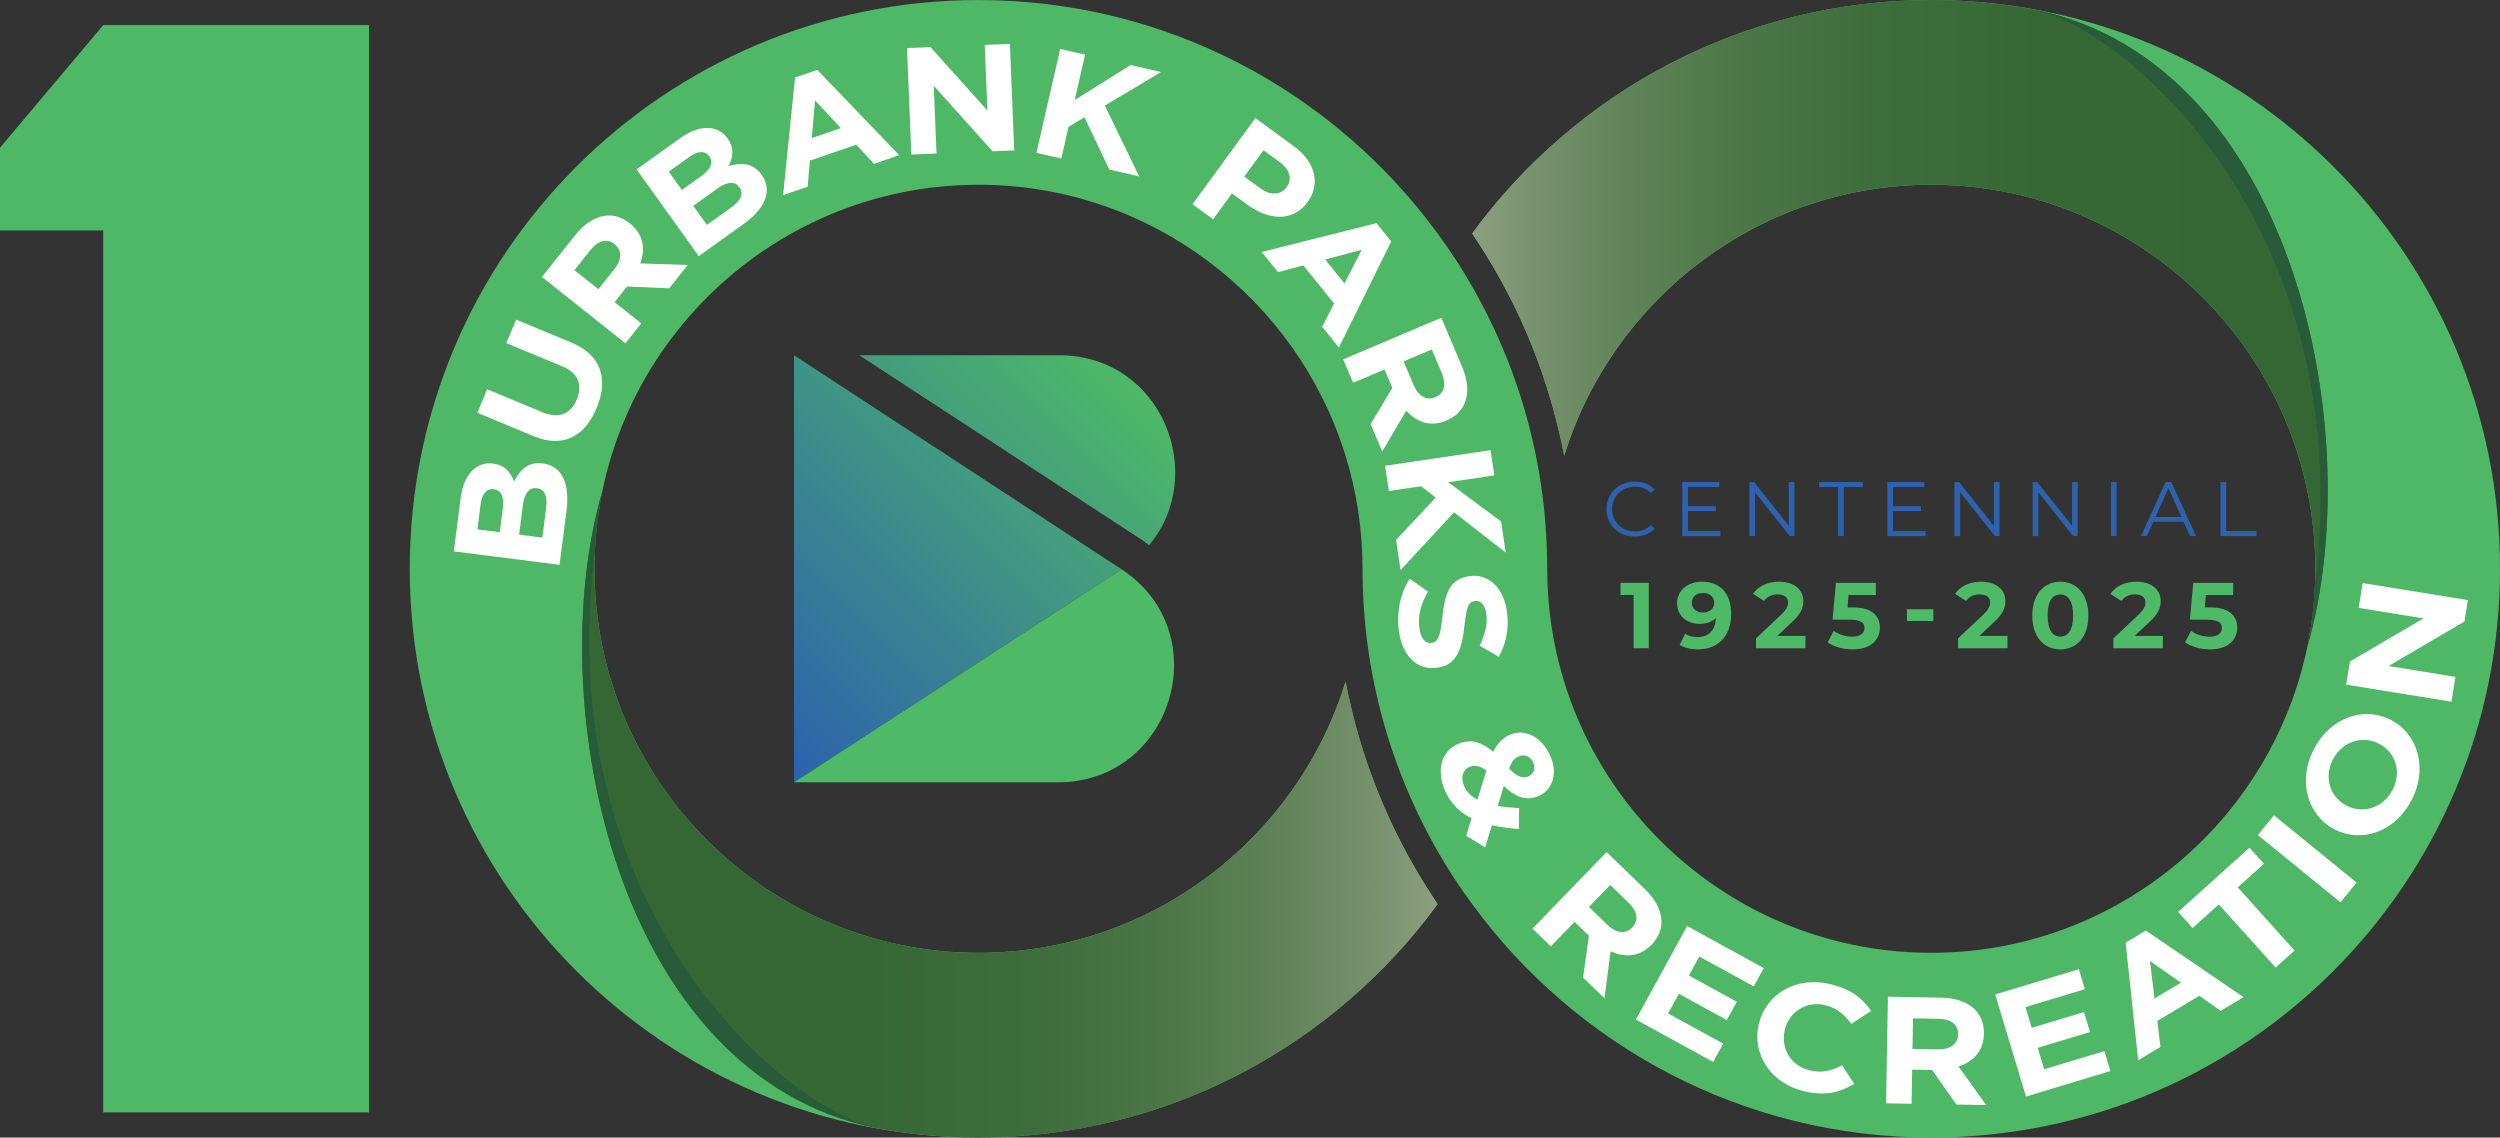 <?xml version="1.0" encoding="UTF-8"?>
<svg id="Layer_2" data-name="Layer 2" xmlns="http://www.w3.org/2000/svg" xmlns:xlink="http://www.w3.org/1999/xlink" viewBox="0 0 1083.45 492.98">
  <rect x="0" y="0" width="1083.45" height="492.98" fill="#333333" stroke="none"/>
  <defs>
    <style>
      .cls-1 {
        fill: url(#linear-gradient-2);
      }

      .cls-2 {
        fill: #4eba67;
      }

      .cls-3 {
        fill: #fff;
      }

      .cls-4 {
        fill: #4eb967;
      }

      .cls-5 {
        fill: #285b37;
      }

      .cls-6 {
        fill: url(#linear-gradient-3);
      }

      .cls-7 {
        fill: #2e62ae;
      }

      .cls-8 {
        fill: #4eb866;
      }

      .cls-9 {
        fill: url(#linear-gradient);
      }
    </style>
    <linearGradient id="linear-gradient" x1="310.62" y1="305.56" x2="471.15" y2="145.02" gradientUnits="userSpaceOnUse">
      <stop offset="0" stop-color="#2c61ae"/>
      <stop offset="1" stop-color="#4eb967"/>
    </linearGradient>
    <linearGradient id="linear-gradient-2" x1="252.26" y1="352.79" x2="623.02" y2="352.79" gradientUnits="userSpaceOnUse">
      <stop offset="0" stop-color="#346733"/>
      <stop offset=".34" stop-color="#366835"/>
      <stop offset=".53" stop-color="#3e6d3c"/>
      <stop offset=".68" stop-color="#4c7647"/>
      <stop offset=".81" stop-color="#5f8258"/>
      <stop offset=".93" stop-color="#78926e"/>
      <stop offset="1" stop-color="#8d9f80"/>
    </linearGradient>
    <linearGradient id="linear-gradient-3" x1="638.03" y1="140.19" x2="1008.79" y2="140.19" gradientUnits="userSpaceOnUse">
      <stop offset="0" stop-color="#8d9f80"/>
      <stop offset=".07" stop-color="#78926e"/>
      <stop offset=".19" stop-color="#5f8258"/>
      <stop offset=".32" stop-color="#4c7647"/>
      <stop offset=".47" stop-color="#3e6d3c"/>
      <stop offset=".66" stop-color="#366835"/>
      <stop offset="1" stop-color="#346733"/>
    </linearGradient>
  </defs>
  <g id="Layer_1-2" data-name="Layer 1">
    <g>
      <g>
        <path class="cls-7" d="M696.22,220.62c0-6.85,5.22-11.9,12.27-11.9,3.41,0,6.48,1.14,8.56,3.41l-1.57,1.57c-1.9-1.94-4.24-2.77-6.92-2.77-5.65,0-9.9,4.14-9.9,9.69s4.24,9.69,9.9,9.69c2.67,0,5.01-.83,6.92-2.81l1.57,1.57c-2.07,2.27-5.15,3.44-8.59,3.44-7.02,0-12.24-5.05-12.24-11.9Z"/>
        <path class="cls-7" d="M745.6,230.18v2.14h-16.55v-23.4h16.04v2.14h-13.57v8.32h12.1v2.11h-12.1v8.69h14.07Z"/>
        <path class="cls-7" d="M777.68,208.92v23.4h-2.04l-15.04-18.98v18.98h-2.48v-23.4h2.04l15.07,18.98v-18.98h2.44Z"/>
        <path class="cls-7" d="M796.58,211.06h-8.22v-2.14h18.92v2.14h-8.22v21.26h-2.48v-21.26Z"/>
        <path class="cls-7" d="M834.48,230.18v2.14h-16.55v-23.4h16.04v2.14h-13.57v8.32h12.1v2.11h-12.1v8.69h14.07Z"/>
        <path class="cls-7" d="M866.57,208.92v23.4h-2.04l-15.04-18.98v18.98h-2.48v-23.4h2.04l15.07,18.98v-18.98h2.44Z"/>
        <path class="cls-7" d="M900.46,208.92v23.4h-2.04l-15.04-18.98v18.98h-2.48v-23.4h2.04l15.07,18.98v-18.98h2.44Z"/>
        <path class="cls-7" d="M914.81,208.92h2.48v23.4h-2.48v-23.4Z"/>
        <path class="cls-7" d="M946.28,226.07h-13.04l-2.81,6.25h-2.58l10.7-23.4h2.44l10.7,23.4h-2.61l-2.81-6.25ZM945.38,224.06l-5.62-12.57-5.62,12.57h11.23Z"/>
        <path class="cls-7" d="M962.3,208.92h2.48v21.26h13.1v2.14h-15.58v-23.4Z"/>
        <path class="cls-2" d="M714.53,252.58v28.36h-6.56v-23.09h-5.67v-5.26h12.23Z"/>
        <path class="cls-2" d="M750.23,266.15c0,9.81-5.87,15.28-14.46,15.28-3,0-5.87-.69-7.86-1.94l2.43-4.82c1.54,1.05,3.37,1.42,5.31,1.42,4.7,0,7.78-2.79,7.98-8.27-1.66,1.66-4.09,2.55-7.05,2.55-5.47,0-9.76-3.48-9.76-8.83,0-5.8,4.74-9.44,10.74-9.44,7.86,0,12.68,4.9,12.68,14.06ZM742.9,261.21c0-2.43-1.83-4.22-4.94-4.22-2.79,0-4.74,1.62-4.74,4.22s1.9,4.25,4.82,4.25,4.86-1.78,4.86-4.25Z"/>
        <path class="cls-2" d="M782.44,275.59v5.35h-21.43v-4.26l10.94-10.33c2.51-2.39,2.96-3.85,2.96-5.23,0-2.22-1.54-3.52-4.54-3.52-2.43,0-4.5.93-5.87,2.83l-4.78-3.07c2.19-3.2,6.16-5.27,11.26-5.27,6.32,0,10.53,3.24,10.53,8.39,0,2.76-.77,5.26-4.74,8.95l-6.52,6.16h12.2Z"/>
        <path class="cls-2" d="M814.7,272.03c0,5.02-3.68,9.4-11.79,9.4-3.93,0-8.06-1.1-10.82-3.04l2.59-5.02c2.15,1.62,5.11,2.55,8.06,2.55,3.28,0,5.31-1.38,5.31-3.68s-1.46-3.69-6.61-3.69h-7.25l1.46-15.96h17.3v5.26h-11.83l-.45,5.39h2.31c8.39,0,11.71,3.76,11.71,8.79Z"/>
        <path class="cls-2" d="M826.42,264.05h11.46v5.07h-11.46v-5.07Z"/>
        <path class="cls-2" d="M870.01,275.59v5.35h-21.43v-4.26l10.94-10.33c2.51-2.39,2.96-3.85,2.96-5.23,0-2.22-1.54-3.52-4.54-3.52-2.43,0-4.5.93-5.87,2.83l-4.78-3.07c2.19-3.2,6.16-5.27,11.26-5.27,6.32,0,10.53,3.24,10.53,8.39,0,2.76-.77,5.26-4.74,8.95l-6.52,6.16h12.2Z"/>
        <path class="cls-2" d="M880.75,266.76c0-9.36,5.19-14.67,12.15-14.67s12.16,5.31,12.16,14.67-5.15,14.67-12.16,14.67-12.15-5.31-12.15-14.67ZM898.45,266.76c0-6.44-2.27-9.12-5.56-9.12s-5.5,2.68-5.5,9.12,2.27,9.12,5.5,9.12,5.56-2.68,5.56-9.12Z"/>
        <path class="cls-2" d="M937.32,275.59v5.35h-21.43v-4.26l10.94-10.33c2.51-2.39,2.96-3.85,2.96-5.23,0-2.22-1.54-3.52-4.54-3.52-2.43,0-4.5.93-5.87,2.83l-4.78-3.07c2.19-3.2,6.16-5.27,11.26-5.27,6.32,0,10.53,3.24,10.53,8.39,0,2.76-.77,5.26-4.74,8.95l-6.52,6.16h12.2Z"/>
        <path class="cls-2" d="M969.57,272.03c0,5.02-3.68,9.4-11.79,9.4-3.93,0-8.06-1.1-10.82-3.04l2.59-5.02c2.15,1.62,5.11,2.55,8.06,2.55,3.28,0,5.31-1.38,5.31-3.68s-1.46-3.69-6.61-3.69h-7.25l1.46-15.96h17.3v5.26h-11.83l-.45,5.39h2.31c8.39,0,11.71,3.76,11.71,8.79Z"/>
      </g>
      <polygon class="cls-8" points="44.74 10.9 0 64 0 99.89 44.74 99.89 44.74 482.1 159.93 482.1 159.93 10.9 44.74 10.9"/>
      <g id="Color_Combo_Horizontal" data-name="Color Combo Horizontal">
        <g id="Color_Combo_Horizontal-2" data-name="Color Combo Horizontal">
          <g id="Color_Combo_Horizontal-3" data-name="Color Combo Horizontal">
            <g>
              <path class="cls-9" d="M372.4,153.96h86.93c44.43.29,64.25,51.89,38.66,82.34-1.13-.84-2.21-1.72-3.41-2.51l-122.18-79.83ZM344.11,153.96v185.08s141.97-92.32,141.97-92.32l-141.97-92.76h0Z"/>
              <path class="cls-4" d="M344.1,339.04h114.04c50.06.32,69.77-64.81,27.94-92.32h0l-141.97,92.32Z"/>
            </g>
          </g>
        </g>
      </g>
      <path class="cls-8" d="M836.97.02c-81.75,0-154.12,39.86-198.96,101.15l2.68,4.1c18.44,28.24,30.9,59.57,37.19,92.31,20.94-67.97,84.33-117.51,159.09-117.51,91.77,0,166.43,74.66,166.43,166.43s-74.66,166.43-166.43,166.43c-74.75,0-138.14-49.54-159.09-117.51-4.77-15.47-7.35-31.9-7.35-48.92,0-49.67-14.74-95.88-40.02-134.58-2.39-3.66-4.92-7.22-7.5-10.75C578.18,39.88,505.81.02,424.06.02,287.93.02,177.58,110.37,177.58,246.5s110.35,246.48,246.48,246.48c81.76,0,154.13-39.87,198.96-101.16l-2.68-4.1c-18.45-28.24-30.9-59.56-37.2-92.3-20.94,67.97-84.33,117.51-159.08,117.51-91.77,0-166.43-74.66-166.43-166.43s74.66-166.43,166.43-166.43c74.75,0,138.14,49.54,159.08,117.51,4.77,15.48,7.35,31.9,7.35,48.92,0,49.67,14.75,95.88,40.02,134.58,2.39,3.66,4.92,7.23,7.5,10.75,44.84,61.29,117.2,101.15,198.96,101.15,136.13,0,246.48-110.35,246.48-246.48S973.1.02,836.97.02Z"/>
      <g>
        <path class="cls-3" d="M196.69,238.94l2.96-23.12c.73-5.69,2.74-9.99,5.73-12.5,2.39-2.01,5.08-2.82,8.23-2.42l.13.02c5.17.66,7.67,4.01,9.04,7.81,2.77-5.5,6.3-8.67,12.45-7.88l.13.02c8.38,1.07,11.62,9,10.18,20.24l-3.04,23.69-45.82-5.85ZM213.92,212c-3.01-.38-5.04,1.96-5.63,6.59l-1.39,10.81,9.69,1.24,1.3-10.1c.62-4.84-.43-8.08-3.83-8.51l-.13-.02ZM226.59,219.05l-1.63,12.66,10.08,1.29,1.67-13.02c.62-4.84-.58-7.95-3.98-8.39l-.13-.02c-3.07-.39-5.29,1.85-6.01,7.48Z"/>
        <path class="cls-3" d="M231.26,189.04l-24.38-10.14,4.24-10.2,24.14,10.04c6.95,2.89,12.11.61,14.7-5.61,2.59-6.23.69-11.45-6.08-14.26l-24.44-10.16,4.24-10.2,24.08,10.01c12.92,5.38,15.98,15.89,10.8,28.34-5.18,12.45-14.75,17.41-27.3,12.18Z"/>
        <path class="cls-3" d="M234.88,120.01l14.29-17.95c3.98-4.99,8.35-7.83,12.78-8.52,3.76-.58,7.53.5,10.95,3.21l.1.08c5.84,4.64,6.78,10.99,4.51,17.33l20.55.69-8.04,10.1-18.27-.79-5.4,6.79,11.57,9.21-6.88,8.64-36.16-28.78ZM266.29,116.59c3.35-4.2,3.2-8.26.16-10.69l-.1-.08c-3.41-2.71-7.22-1.53-10.57,2.68l-6.84,8.58,10.38,8.26,6.97-8.75Z"/>
        <path class="cls-3" d="M275.9,73.42l18.94-13.57c4.66-3.34,9.18-4.79,13.05-4.31,3.1.38,5.53,1.8,7.37,4.38l.08.11c3.04,4.24,2.28,8.36.44,11.95,5.91-1.72,10.63-1.29,14.25,3.76l.08.11c4.92,6.87,1.32,14.65-7.89,21.25l-19.41,13.91-26.91-37.57ZM307.35,67.69c-1.77-2.47-4.86-2.36-8.66.36l-8.86,6.35,5.69,7.94,8.28-5.93c3.97-2.84,5.63-5.82,3.63-8.61l-.08-.11ZM310.82,81.78l-10.38,7.43,5.92,8.26,10.66-7.64c3.97-2.84,5.43-5.84,3.43-8.63l-.08-.11c-1.8-2.52-4.96-2.62-9.57.68Z"/>
        <path class="cls-3" d="M344.57,33.59l9.63-3.31,35.51,36.97-10.92,3.76-7.72-8.3-20.07,6.91-.97,11.29-10.65,3.66,5.19-50.98ZM364.42,55.51l-11.19-11.99-1.43,16.33,12.62-4.34Z"/>
        <path class="cls-3" d="M393.08,20.84l10.18-.41,24.66,27.46-1.15-28.42,10.9-.44,1.87,46.15-9.39.38-25.48-28.36,1.19,29.34-10.9.44-1.87-46.15Z"/>
        <path class="cls-3" d="M459.49,21.21l10.77,2.47-4.52,19.68,24.23-15.16,13.21,3.03-24.37,14.52,14.88,30.71-12.93-2.97-10.77-22.66-6.9,4.1-3.16,13.77-10.76-2.47,10.32-45.03Z"/>
        <path class="cls-3" d="M544.05,51.19l16.57,12.1c9.67,7.06,11.67,16.61,6.11,24.24l-.08.11c-6.3,8.64-16.87,7.79-25.97,1.14l-6.78-4.95-8.17,11.2-8.92-6.51,27.24-37.32ZM546.3,81.68c4.46,3.26,8.86,2.71,11.2-.49l.08-.11c2.69-3.68,1.35-7.68-3.12-10.94l-6.89-5.03-8.33,11.41,7.07,5.16Z"/>
        <path class="cls-3" d="M596.55,96.71l6.39,7.92-22.7,45.98-7.25-8.99,5.18-10.08-13.33-16.52-10.95,2.94-7.07-8.76,49.71-12.49ZM582.68,122.84l7.47-14.6-15.84,4.22,8.37,10.38Z"/>
        <path class="cls-3" d="M624.65,137.71l8.95,21.14c2.49,5.88,2.9,11.08,1.39,15.3-1.28,3.58-4.04,6.38-8.05,8.08l-.12.05c-6.87,2.9-12.89.7-17.38-4.33l-10.41,17.72-5.03-11.89,9.42-15.67-3.39-7.99-13.61,5.76-4.3-10.17,42.54-17.99ZM612.66,166.92c2.1,4.96,5.73,6.76,9.31,5.25l.12-.05c4.01-1.7,4.79-5.61,2.7-10.56l-4.28-10.11-12.22,5.17,4.36,10.3Z"/>
        <path class="cls-3" d="M645.99,195.1l1.62,10.93-19.98,2.96,22.93,17.06,1.98,13.41-22.39-17.43-23.18,25.04-1.94-13.13,17.18-18.28-6.33-4.94-13.97,2.07-1.62-10.93,45.69-6.76Z"/>
        <path class="cls-3" d="M610.93,250.81l7.93,5.61c-2.86,4.9-4.45,9.86-3.76,15.56.55,4.48,2.51,6.99,5.2,6.66l.13-.02c2.56-.31,3.66-2.18,4.61-10.74,1.14-10.33,2.91-17.12,12.01-18.22l.13-.02c8.32-1.01,14.71,5.59,15.95,15.77.88,7.26-.46,13.71-3.58,19.22l-8.29-4.77c2.28-4.76,3.45-9.31,2.95-13.51-.51-4.2-2.55-6.19-4.78-5.93l-.13.02c-3.01.36-3.74,2.62-4.72,11.48-1.19,10.41-3.84,16.51-11.84,17.47l-.13.02c-9.11,1.1-15.13-5.83-16.44-16.58-.92-7.55.58-15.46,4.77-22.03Z"/>
        <path class="cls-3" d="M637.76,354.64c-4.58-2.32-8.52-5.75-11.05-10.98-4.2-8.64-2.73-17.41,4.63-20.98l.12-.06c5.28-2.57,10.53-1.29,15.66,3.23,1.79-3.58,3.93-5.81,6.77-7.2l.12-.06c5.7-2.77,13.33-.34,17.56,8.37,3.73,7.68,1.54,14.96-4.27,17.79l-.12.06c-5.58,2.71-10.73.43-15.47-4.2l-2.6,8.68c2.85.45,6.01.75,9.25.93l-.14,9.08c-3.75-.33-7.78-.77-11.67-1.67l-2.89,9.62-8.23-5.01,2.33-7.59ZM640.29,346.56l3.87-12.57c-2.87-2.27-5.48-2.52-7.5-1.54l-.12.06c-2.91,1.41-3.58,5.01-1.8,8.69,1.1,2.26,3.06,4.02,5.54,5.36ZM662.44,336.43l.12-.06c2.37-1.15,3.01-3.62,1.79-6.13-1.29-2.64-3.85-3.55-6.35-2.34l-.12.06c-1.84.89-2.83,2.33-3.88,5.15,3.28,3.27,5.82,4.59,8.44,3.32Z"/>
        <path class="cls-3" d="M696.29,369.28l16.49,15.96c4.59,4.44,7,9.06,7.26,13.54.22,3.79-1.22,7.45-4.25,10.57l-.09.09c-5.19,5.35-11.59,5.68-17.69,2.8l-2.67,20.38-9.28-8.98,2.56-18.1-6.24-6.04-10.29,10.62-7.93-7.68,32.13-33.17ZM696.66,400.85c3.87,3.74,7.92,3.99,10.63,1.19l.09-.1c3.03-3.12,2.22-7.03-1.64-10.77l-7.89-7.63-9.23,9.52,8.04,7.78Z"/>
        <path class="cls-3" d="M731.2,401.35l33.18,18.2-4.35,7.93-23.57-12.93-4.51,8.22,20.74,11.38-4.35,7.93-20.74-11.38-4.67,8.51,23.88,13.1-4.35,7.93-33.5-18.38,22.22-40.51Z"/>
        <path class="cls-3" d="M762.26,443.71l.03-.13c3.1-12.76,16.09-20.68,31.07-17.04,9.19,2.23,14.01,6.4,17.54,11.6l-8.59,5.59c-3-4.06-6.36-6.92-11.24-8.1-8.22-2-15.67,2.85-17.54,10.55l-.03.13c-1.87,7.7,2.35,15.52,10.71,17.55,5.57,1.35,9.48.13,14.1-2.15l5.28,8.01c-6.21,3.72-12.53,5.44-21.94,3.16-14.35-3.49-22.53-16.28-19.4-29.18Z"/>
        <path class="cls-3" d="M818.18,431.96l22.94.4c6.38.11,11.3,1.85,14.54,4.94,2.75,2.62,4.19,6.28,4.12,10.63v.13c-.13,7.46-4.58,12.07-11,14.13l11.97,16.71-12.9-.22-10.5-14.97-8.67-.15-.25,14.78-11.04-.19.79-46.2ZM840.02,454.78c5.38.09,8.5-2.49,8.57-6.38v-.13c.08-4.36-3.18-6.66-8.56-6.75l-10.97-.19-.22,13.27,11.18.19Z"/>
        <path class="cls-3" d="M864.68,430.98l36.25-10.95,2.61,8.66-25.75,7.78,2.71,8.97,22.66-6.84,2.61,8.66-22.66,6.84,2.81,9.29,26.09-7.88,2.61,8.66-36.59,11.05-13.35-44.25Z"/>
        <path class="cls-3" d="M921.22,408.51l8.74-5.23,42.35,28.87-9.91,5.93-9.26-6.53-18.22,10.91,1.38,11.25-9.66,5.79-5.43-50.98ZM945.15,425.87l-13.41-9.43,1.97,16.28,11.45-6.85Z"/>
        <path class="cls-3" d="M961.57,391.96l-11.35,10.22-6.27-6.97,30.92-27.83,6.27,6.96-11.35,10.22,24.62,27.37-8.21,7.39-24.62-27.37Z"/>
        <path class="cls-3" d="M978.5,361.9l6.97-8.57,35.83,29.15-6.97,8.57-35.83-29.15Z"/>
        <path class="cls-3" d="M1011.77,359.45l-.12-.06c-11.65-6.06-15.99-21.01-8.84-34.75,7.15-13.74,21.71-18.7,33.35-12.64l.12.06c11.65,6.06,15.99,21.01,8.84,34.75-7.15,13.74-21.71,18.7-33.35,12.64ZM1031.08,322.35l-.12-.06c-7.02-3.65-15.79-1.1-19.9,6.79-4.11,7.89-1.22,16.34,5.8,20l.12.06c7.02,3.65,15.79,1.1,19.9-6.79,4.11-7.89,1.22-16.34-5.8-20Z"/>
        <path class="cls-3" d="M1016.79,296.73l1.63-10.05,31.85-18.67-28.08-4.55,1.75-10.76,45.61,7.38-1.51,9.27-32.89,19.3,28.99,4.69-1.74,10.76-45.62-7.38Z"/>
      </g>
      <path class="cls-1" d="M583.14,295.42c-20.94,67.97-84.33,117.51-159.08,117.51-91.77,0-166.43-74.66-166.43-166.43,0-11.61,1.21-22.95,3.48-33.9h0c-26.72,92.31,5.62,252.98,118.15,276.25,14.54,2.67,29.5,4.14,44.81,4.14,81.76,0,154.13-39.87,198.96-101.16l-2.68-4.1c-18.45-28.24-30.9-59.56-37.2-92.3Z"/>
      <path class="cls-6" d="M881.8,4.14c-14.54-2.67-29.5-4.14-44.81-4.14-81.75,0-154.12,39.86-198.96,101.15l2.68,4.1c18.44,28.24,30.9,59.57,37.19,92.31,20.94-67.97,84.33-117.51,159.09-117.51,91.77,0,166.43,74.66,166.43,166.43,0,11.61-1.21,22.95-3.48,33.9h0c26.72-92.31-5.62-252.98-118.15-276.24Z"/>
      <path class="cls-5" d="M881.8,4.14c41.88,9.8,140.71,96.86,121.44,249.61-.39,9.02-1.48,17.85-3.26,26.44-.01.06-.02.12-.03.19,26.72-92.31-5.62-252.98-118.15-276.24Z"/>
      <path class="cls-5" d="M379.28,488.65c-41.88-9.8-140.71-96.86-121.44-249.61.39-9.02,1.48-17.85,3.26-26.44.01-.06.02-.12.03-.19-26.72,92.31,5.62,252.98,118.15,276.24Z"/>
    </g>
  </g>
</svg>